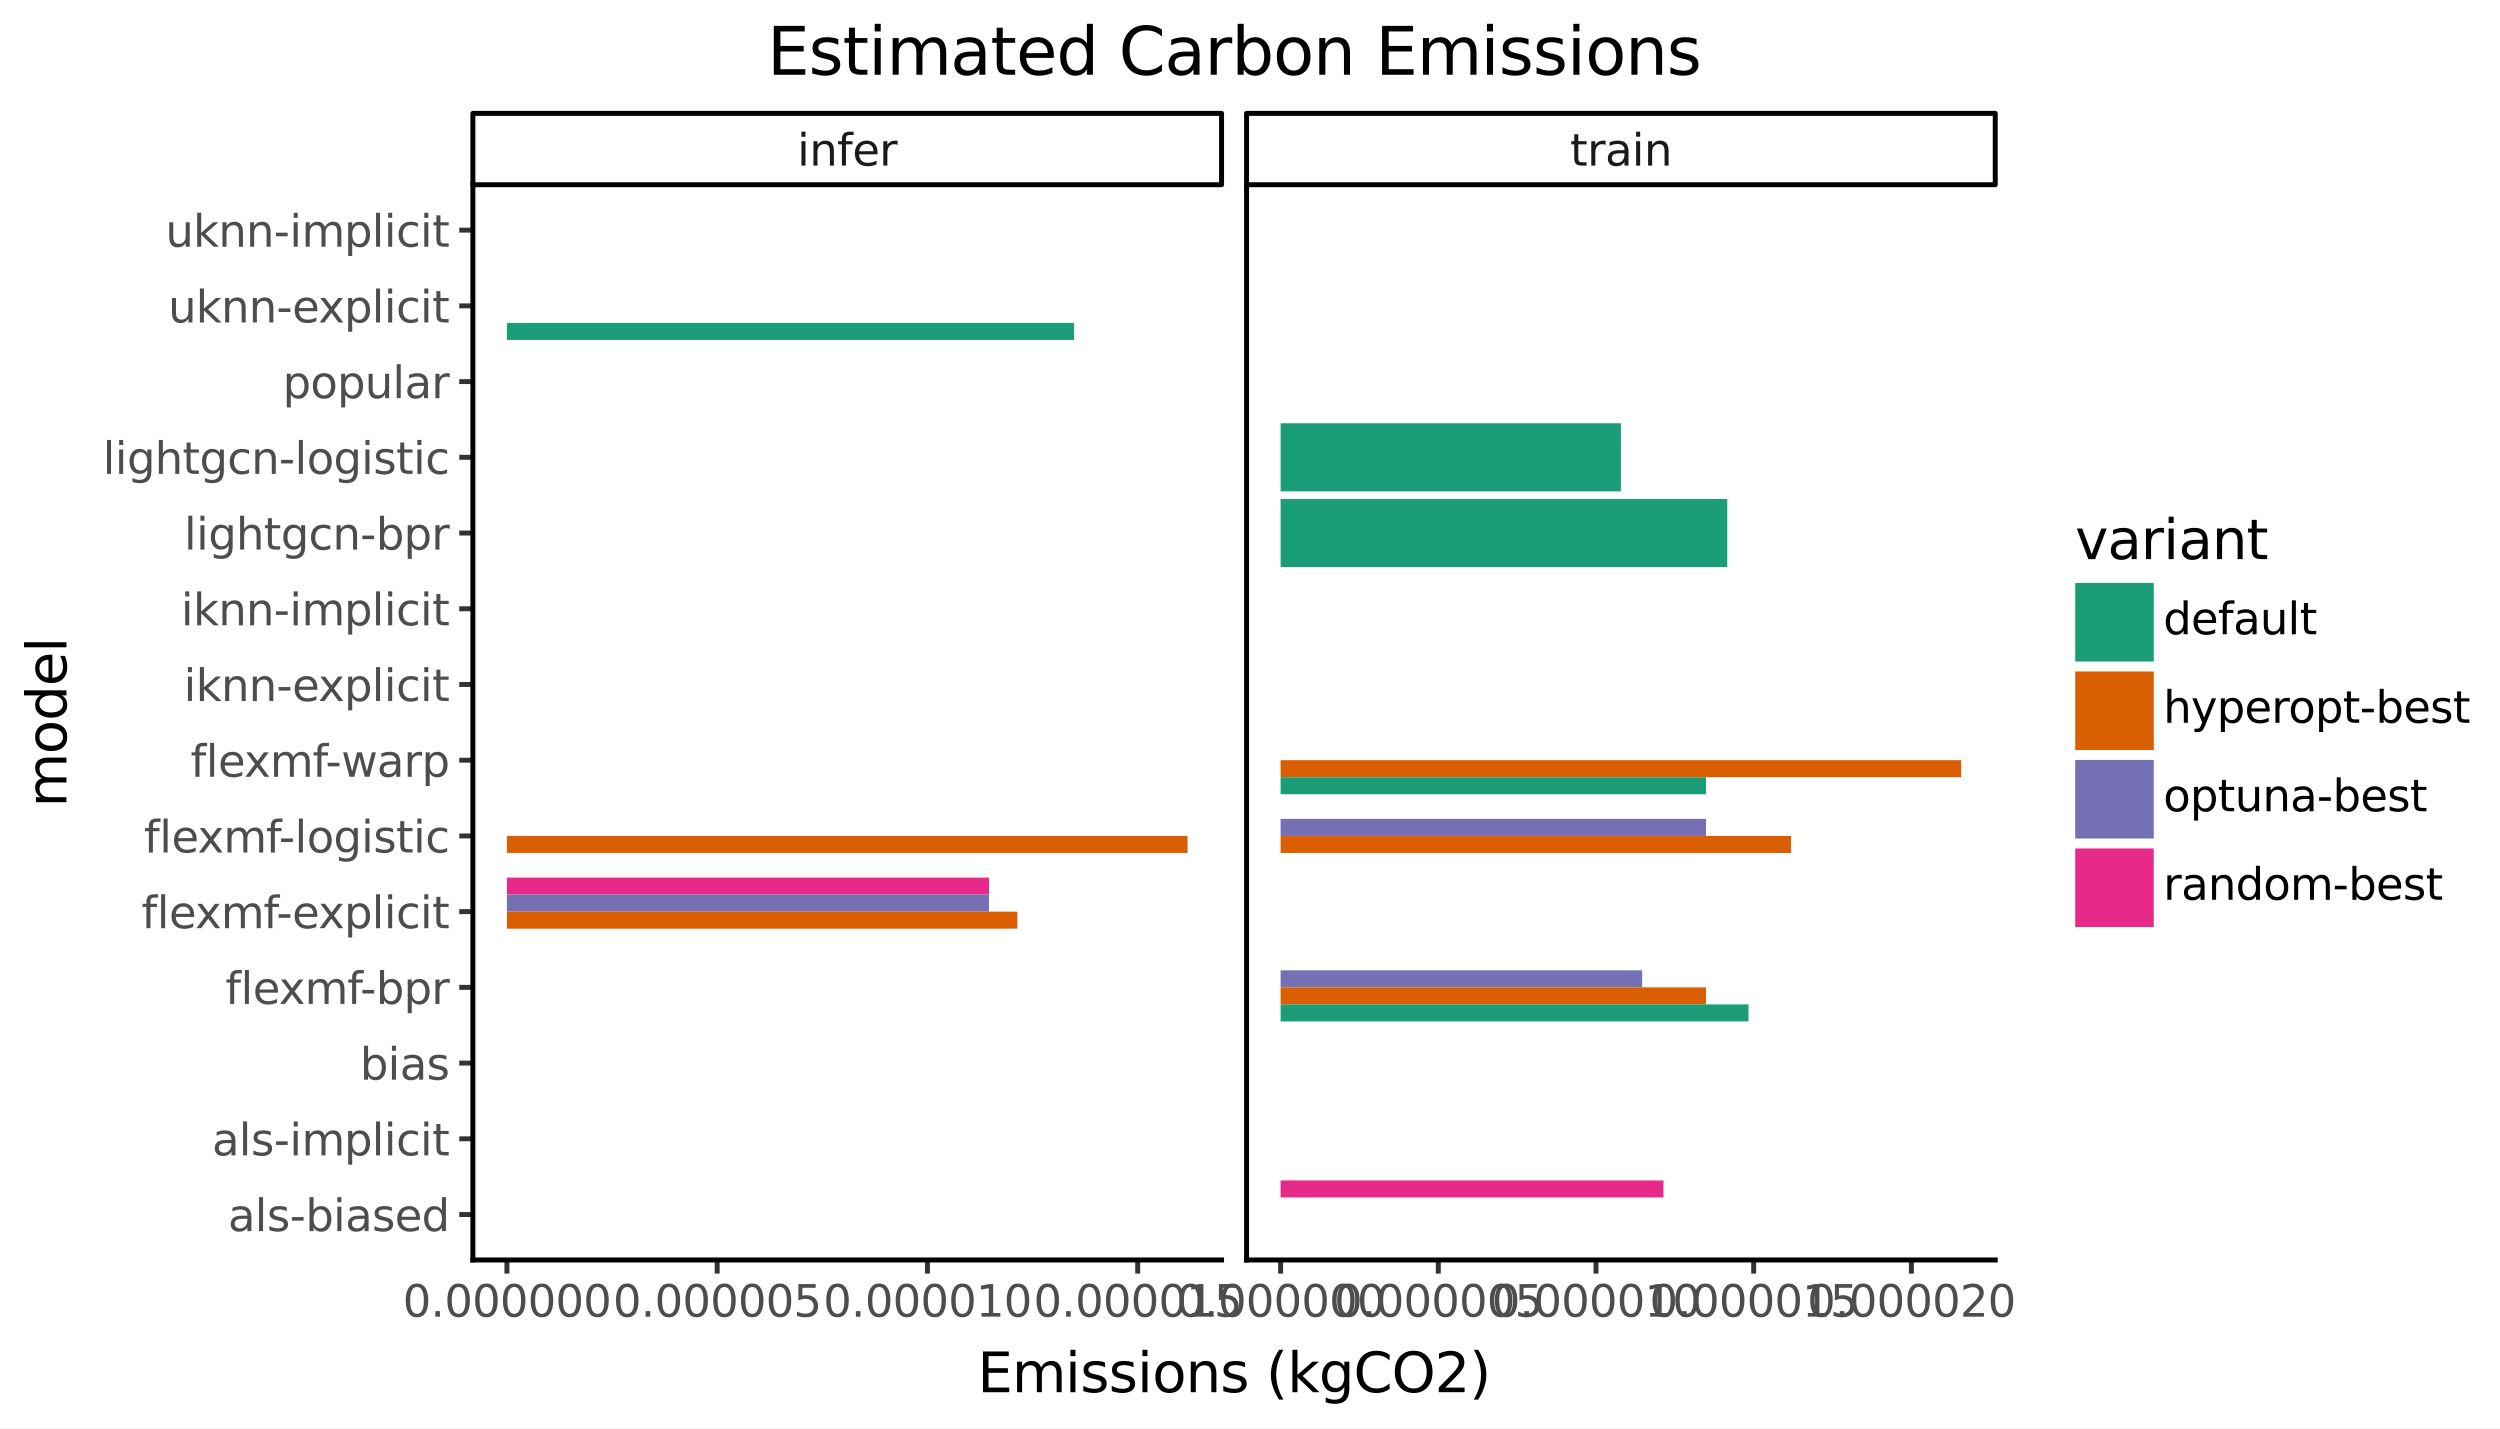 <svg xmlns:xlink="http://www.w3.org/1999/xlink" xmlns="http://www.w3.org/2000/svg" width="504pt" height="288pt" viewBox="0 0 504 288" version="1.1">
 <rect x="0" y="0" width="504" height="288" fill="#808080" stroke="none"/>
 <defs>
  <style type="text/css">*{stroke-linejoin: round; stroke-linecap: butt}</style>
 </defs>
 <g id="figure_1">
  <g id="patch_1">
   <path d="M 0 288  L 504 288  L 504 0  L 0 0  z " style="fill: #ffffff; stroke: #ffffff; stroke-linejoin: miter"/>
  </g>
  <g id="axes_1">
   <g id="patch_2">
    <path d="M 95.334 254.007  L 246.268 254.007  L 246.268 37.239  L 95.334 37.239  z " style="fill: #ffffff"/>
   </g>
   <g id="matplotlib.axis_1">
    <g id="xtick_1">
     <g id="line2d_1">
      <path d="M 102.195 254.007  " style="fill: none; stroke: #333333; stroke-width: 1.5; stroke-linecap: square"/>
      <defs>
       <path id="mfc43827799" d="M 0 0  L 0 2.75  " style="stroke: #333333"/>
      </defs>
      <g>
       <use xlink:href="#mfc43827799" x="102.195" y="254.007" style="fill: #333333; stroke: #333333"/>
      </g>
     </g>
     <g id="text_1">
      <!-- 0.000000 -->
      <g style="fill: #4d4d4d" transform="translate(81.2 265.444) scale(0.088 -0.088)">
       <defs>
        <path id="DejaVuSans-30" d="M 2034 4250  Q 1547 4250 1301 3770  Q 1056 3291 1056 2328  Q 1056 1369 1301 889  Q 1547 409 2034 409  Q 2525 409 2770 889  Q 3016 1369 3016 2328  Q 3016 3291 2770 3770  Q 2525 4250 2034 4250  z M 2034 4750  Q 2819 4750 3233 4129  Q 3647 3509 3647 2328  Q 3647 1150 3233 529  Q 2819 -91 2034 -91  Q 1250 -91 836 529  Q 422 1150 422 2328  Q 422 3509 836 4129  Q 1250 4750 2034 4750  z " transform="scale(0.016)"/>
        <path id="DejaVuSans-2e" d="M 684 794  L 1344 794  L 1344 0  L 684 0  L 684 794  z " transform="scale(0.016)"/>
       </defs>
       <use xlink:href="#DejaVuSans-30"/>
       <use xlink:href="#DejaVuSans-2e" transform="translate(63.623 0)"/>
       <use xlink:href="#DejaVuSans-30" transform="translate(95.41 0)"/>
       <use xlink:href="#DejaVuSans-30" transform="translate(159.033 0)"/>
       <use xlink:href="#DejaVuSans-30" transform="translate(222.656 0)"/>
       <use xlink:href="#DejaVuSans-30" transform="translate(286.279 0)"/>
       <use xlink:href="#DejaVuSans-30" transform="translate(349.902 0)"/>
       <use xlink:href="#DejaVuSans-30" transform="translate(413.525 0)"/>
      </g>
     </g>
    </g>
    <g id="xtick_2">
     <g id="line2d_2">
      <path d="M 144.583 254.007  " style="fill: none; stroke: #333333; stroke-width: 1.5; stroke-linecap: square"/>
      <g>
       <use xlink:href="#mfc43827799" x="144.583" y="254.007" style="fill: #333333; stroke: #333333"/>
      </g>
     </g>
     <g id="text_2">
      <!-- 0.000005 -->
      <g style="fill: #4d4d4d" transform="translate(123.589 265.444) scale(0.088 -0.088)">
       <defs>
        <path id="DejaVuSans-35" d="M 691 4666  L 3169 4666  L 3169 4134  L 1269 4134  L 1269 2991  Q 1406 3038 1543 3061  Q 1681 3084 1819 3084  Q 2600 3084 3056 2656  Q 3513 2228 3513 1497  Q 3513 744 3044 326  Q 2575 -91 1722 -91  Q 1428 -91 1123 -41  Q 819 9 494 109  L 494 744  Q 775 591 1075 516  Q 1375 441 1709 441  Q 2250 441 2565 725  Q 2881 1009 2881 1497  Q 2881 1984 2565 2268  Q 2250 2553 1709 2553  Q 1456 2553 1204 2497  Q 953 2441 691 2322  L 691 4666  z " transform="scale(0.016)"/>
       </defs>
       <use xlink:href="#DejaVuSans-30"/>
       <use xlink:href="#DejaVuSans-2e" transform="translate(63.623 0)"/>
       <use xlink:href="#DejaVuSans-30" transform="translate(95.41 0)"/>
       <use xlink:href="#DejaVuSans-30" transform="translate(159.033 0)"/>
       <use xlink:href="#DejaVuSans-30" transform="translate(222.656 0)"/>
       <use xlink:href="#DejaVuSans-30" transform="translate(286.279 0)"/>
       <use xlink:href="#DejaVuSans-30" transform="translate(349.902 0)"/>
       <use xlink:href="#DejaVuSans-35" transform="translate(413.525 0)"/>
      </g>
     </g>
    </g>
    <g id="xtick_3">
     <g id="line2d_3">
      <path d="M 186.972 254.007  " style="fill: none; stroke: #333333; stroke-width: 1.5; stroke-linecap: square"/>
      <g>
       <use xlink:href="#mfc43827799" x="186.972" y="254.007" style="fill: #333333; stroke: #333333"/>
      </g>
     </g>
     <g id="text_3">
      <!-- 0.000010 -->
      <g style="fill: #4d4d4d" transform="translate(165.977 265.444) scale(0.088 -0.088)">
       <defs>
        <path id="DejaVuSans-31" d="M 794 531  L 1825 531  L 1825 4091  L 703 3866  L 703 4441  L 1819 4666  L 2450 4666  L 2450 531  L 3481 531  L 3481 0  L 794 0  L 794 531  z " transform="scale(0.016)"/>
       </defs>
       <use xlink:href="#DejaVuSans-30"/>
       <use xlink:href="#DejaVuSans-2e" transform="translate(63.623 0)"/>
       <use xlink:href="#DejaVuSans-30" transform="translate(95.41 0)"/>
       <use xlink:href="#DejaVuSans-30" transform="translate(159.033 0)"/>
       <use xlink:href="#DejaVuSans-30" transform="translate(222.656 0)"/>
       <use xlink:href="#DejaVuSans-30" transform="translate(286.279 0)"/>
       <use xlink:href="#DejaVuSans-31" transform="translate(349.902 0)"/>
       <use xlink:href="#DejaVuSans-30" transform="translate(413.525 0)"/>
      </g>
     </g>
    </g>
    <g id="xtick_4">
     <g id="line2d_4">
      <path d="M 229.361 254.007  " style="fill: none; stroke: #333333; stroke-width: 1.5; stroke-linecap: square"/>
      <g>
       <use xlink:href="#mfc43827799" x="229.361" y="254.007" style="fill: #333333; stroke: #333333"/>
      </g>
     </g>
     <g id="text_4">
      <!-- 0.000015 -->
      <g style="fill: #4d4d4d" transform="translate(208.366 265.444) scale(0.088 -0.088)">
       <use xlink:href="#DejaVuSans-30"/>
       <use xlink:href="#DejaVuSans-2e" transform="translate(63.623 0)"/>
       <use xlink:href="#DejaVuSans-30" transform="translate(95.41 0)"/>
       <use xlink:href="#DejaVuSans-30" transform="translate(159.033 0)"/>
       <use xlink:href="#DejaVuSans-30" transform="translate(222.656 0)"/>
       <use xlink:href="#DejaVuSans-30" transform="translate(286.279 0)"/>
       <use xlink:href="#DejaVuSans-31" transform="translate(349.902 0)"/>
       <use xlink:href="#DejaVuSans-35" transform="translate(413.525 0)"/>
      </g>
     </g>
    </g>
    <g id="xtick_5"/>
    <g id="xtick_6"/>
    <g id="xtick_7"/>
   </g>
   <g id="matplotlib.axis_2">
    <g id="ytick_1">
     <g id="line2d_5">
      <path d="M 95.334 244.848  " style="fill: none; stroke: #333333; stroke-width: 1.5; stroke-linecap: square"/>
      <defs>
       <path id="m7777bc7111" d="M 0 0  L -2.75 0  " style="stroke: #333333"/>
      </defs>
      <g>
       <use xlink:href="#m7777bc7111" x="95.334" y="244.848" style="fill: #333333; stroke: #333333"/>
      </g>
     </g>
     <g id="text_5">
      <!-- als-biased -->
      <g style="fill: #4d4d4d" transform="translate(45.978 248.191) scale(0.088 -0.088)">
       <defs>
        <path id="DejaVuSans-61" d="M 2194 1759  Q 1497 1759 1228 1600  Q 959 1441 959 1056  Q 959 750 1161 570  Q 1363 391 1709 391  Q 2188 391 2477 730  Q 2766 1069 2766 1631  L 2766 1759  L 2194 1759  z M 3341 1997  L 3341 0  L 2766 0  L 2766 531  Q 2569 213 2275 61  Q 1981 -91 1556 -91  Q 1019 -91 701 211  Q 384 513 384 1019  Q 384 1609 779 1909  Q 1175 2209 1959 2209  L 2766 2209  L 2766 2266  Q 2766 2663 2505 2880  Q 2244 3097 1772 3097  Q 1472 3097 1187 3025  Q 903 2953 641 2809  L 641 3341  Q 956 3463 1253 3523  Q 1550 3584 1831 3584  Q 2591 3584 2966 3190  Q 3341 2797 3341 1997  z " transform="scale(0.016)"/>
        <path id="DejaVuSans-6c" d="M 603 4863  L 1178 4863  L 1178 0  L 603 0  L 603 4863  z " transform="scale(0.016)"/>
        <path id="DejaVuSans-73" d="M 2834 3397  L 2834 2853  Q 2591 2978 2328 3040  Q 2066 3103 1784 3103  Q 1356 3103 1142 2972  Q 928 2841 928 2578  Q 928 2378 1081 2264  Q 1234 2150 1697 2047  L 1894 2003  Q 2506 1872 2764 1633  Q 3022 1394 3022 966  Q 3022 478 2636 193  Q 2250 -91 1575 -91  Q 1294 -91 989 -36  Q 684 19 347 128  L 347 722  Q 666 556 975 473  Q 1284 391 1588 391  Q 1994 391 2212 530  Q 2431 669 2431 922  Q 2431 1156 2273 1281  Q 2116 1406 1581 1522  L 1381 1569  Q 847 1681 609 1914  Q 372 2147 372 2553  Q 372 3047 722 3315  Q 1072 3584 1716 3584  Q 2034 3584 2315 3537  Q 2597 3491 2834 3397  z " transform="scale(0.016)"/>
        <path id="DejaVuSans-2d" d="M 313 2009  L 1997 2009  L 1997 1497  L 313 1497  L 313 2009  z " transform="scale(0.016)"/>
        <path id="DejaVuSans-62" d="M 3116 1747  Q 3116 2381 2855 2742  Q 2594 3103 2138 3103  Q 1681 3103 1420 2742  Q 1159 2381 1159 1747  Q 1159 1113 1420 752  Q 1681 391 2138 391  Q 2594 391 2855 752  Q 3116 1113 3116 1747  z M 1159 2969  Q 1341 3281 1617 3432  Q 1894 3584 2278 3584  Q 2916 3584 3314 3078  Q 3713 2572 3713 1747  Q 3713 922 3314 415  Q 2916 -91 2278 -91  Q 1894 -91 1617 61  Q 1341 213 1159 525  L 1159 0  L 581 0  L 581 4863  L 1159 4863  L 1159 2969  z " transform="scale(0.016)"/>
        <path id="DejaVuSans-69" d="M 603 3500  L 1178 3500  L 1178 0  L 603 0  L 603 3500  z M 603 4863  L 1178 4863  L 1178 4134  L 603 4134  L 603 4863  z " transform="scale(0.016)"/>
        <path id="DejaVuSans-65" d="M 3597 1894  L 3597 1613  L 953 1613  Q 991 1019 1311 708  Q 1631 397 2203 397  Q 2534 397 2845 478  Q 3156 559 3463 722  L 3463 178  Q 3153 47 2828 -22  Q 2503 -91 2169 -91  Q 1331 -91 842 396  Q 353 884 353 1716  Q 353 2575 817 3079  Q 1281 3584 2069 3584  Q 2775 3584 3186 3129  Q 3597 2675 3597 1894  z M 3022 2063  Q 3016 2534 2758 2815  Q 2500 3097 2075 3097  Q 1594 3097 1305 2825  Q 1016 2553 972 2059  L 3022 2063  z " transform="scale(0.016)"/>
        <path id="DejaVuSans-64" d="M 2906 2969  L 2906 4863  L 3481 4863  L 3481 0  L 2906 0  L 2906 525  Q 2725 213 2448 61  Q 2172 -91 1784 -91  Q 1150 -91 751 415  Q 353 922 353 1747  Q 353 2572 751 3078  Q 1150 3584 1784 3584  Q 2172 3584 2448 3432  Q 2725 3281 2906 2969  z M 947 1747  Q 947 1113 1208 752  Q 1469 391 1925 391  Q 2381 391 2643 752  Q 2906 1113 2906 1747  Q 2906 2381 2643 2742  Q 2381 3103 1925 3103  Q 1469 3103 1208 2742  Q 947 2381 947 1747  z " transform="scale(0.016)"/>
       </defs>
       <use xlink:href="#DejaVuSans-61"/>
       <use xlink:href="#DejaVuSans-6c" transform="translate(61.279 0)"/>
       <use xlink:href="#DejaVuSans-73" transform="translate(89.062 0)"/>
       <use xlink:href="#DejaVuSans-2d" transform="translate(141.162 0)"/>
       <use xlink:href="#DejaVuSans-62" transform="translate(177.246 0)"/>
       <use xlink:href="#DejaVuSans-69" transform="translate(240.723 0)"/>
       <use xlink:href="#DejaVuSans-61" transform="translate(268.506 0)"/>
       <use xlink:href="#DejaVuSans-73" transform="translate(329.785 0)"/>
       <use xlink:href="#DejaVuSans-65" transform="translate(381.885 0)"/>
       <use xlink:href="#DejaVuSans-64" transform="translate(443.408 0)"/>
      </g>
     </g>
    </g>
    <g id="ytick_2">
     <g id="line2d_6">
      <path d="M 95.334 229.583  " style="fill: none; stroke: #333333; stroke-width: 1.5; stroke-linecap: square"/>
      <g>
       <use xlink:href="#m7777bc7111" x="95.334" y="229.583" style="fill: #333333; stroke: #333333"/>
      </g>
     </g>
     <g id="text_6">
      <!-- als-implicit -->
      <g style="fill: #4d4d4d" transform="translate(42.762 232.926) scale(0.088 -0.088)">
       <defs>
        <path id="DejaVuSans-6d" d="M 3328 2828  Q 3544 3216 3844 3400  Q 4144 3584 4550 3584  Q 5097 3584 5394 3201  Q 5691 2819 5691 2113  L 5691 0  L 5113 0  L 5113 2094  Q 5113 2597 4934 2840  Q 4756 3084 4391 3084  Q 3944 3084 3684 2787  Q 3425 2491 3425 1978  L 3425 0  L 2847 0  L 2847 2094  Q 2847 2600 2669 2842  Q 2491 3084 2119 3084  Q 1678 3084 1418 2786  Q 1159 2488 1159 1978  L 1159 0  L 581 0  L 581 3500  L 1159 3500  L 1159 2956  Q 1356 3278 1631 3431  Q 1906 3584 2284 3584  Q 2666 3584 2933 3390  Q 3200 3197 3328 2828  z " transform="scale(0.016)"/>
        <path id="DejaVuSans-70" d="M 1159 525  L 1159 -1331  L 581 -1331  L 581 3500  L 1159 3500  L 1159 2969  Q 1341 3281 1617 3432  Q 1894 3584 2278 3584  Q 2916 3584 3314 3078  Q 3713 2572 3713 1747  Q 3713 922 3314 415  Q 2916 -91 2278 -91  Q 1894 -91 1617 61  Q 1341 213 1159 525  z M 3116 1747  Q 3116 2381 2855 2742  Q 2594 3103 2138 3103  Q 1681 3103 1420 2742  Q 1159 2381 1159 1747  Q 1159 1113 1420 752  Q 1681 391 2138 391  Q 2594 391 2855 752  Q 3116 1113 3116 1747  z " transform="scale(0.016)"/>
        <path id="DejaVuSans-63" d="M 3122 3366  L 3122 2828  Q 2878 2963 2633 3030  Q 2388 3097 2138 3097  Q 1578 3097 1268 2742  Q 959 2388 959 1747  Q 959 1106 1268 751  Q 1578 397 2138 397  Q 2388 397 2633 464  Q 2878 531 3122 666  L 3122 134  Q 2881 22 2623 -34  Q 2366 -91 2075 -91  Q 1284 -91 818 406  Q 353 903 353 1747  Q 353 2603 823 3093  Q 1294 3584 2113 3584  Q 2378 3584 2631 3529  Q 2884 3475 3122 3366  z " transform="scale(0.016)"/>
        <path id="DejaVuSans-74" d="M 1172 4494  L 1172 3500  L 2356 3500  L 2356 3053  L 1172 3053  L 1172 1153  Q 1172 725 1289 603  Q 1406 481 1766 481  L 2356 481  L 2356 0  L 1766 0  Q 1100 0 847 248  Q 594 497 594 1153  L 594 3053  L 172 3053  L 172 3500  L 594 3500  L 594 4494  L 1172 4494  z " transform="scale(0.016)"/>
       </defs>
       <use xlink:href="#DejaVuSans-61"/>
       <use xlink:href="#DejaVuSans-6c" transform="translate(61.279 0)"/>
       <use xlink:href="#DejaVuSans-73" transform="translate(89.062 0)"/>
       <use xlink:href="#DejaVuSans-2d" transform="translate(141.162 0)"/>
       <use xlink:href="#DejaVuSans-69" transform="translate(177.246 0)"/>
       <use xlink:href="#DejaVuSans-6d" transform="translate(205.029 0)"/>
       <use xlink:href="#DejaVuSans-70" transform="translate(302.441 0)"/>
       <use xlink:href="#DejaVuSans-6c" transform="translate(365.918 0)"/>
       <use xlink:href="#DejaVuSans-69" transform="translate(393.701 0)"/>
       <use xlink:href="#DejaVuSans-63" transform="translate(421.484 0)"/>
       <use xlink:href="#DejaVuSans-69" transform="translate(476.465 0)"/>
       <use xlink:href="#DejaVuSans-74" transform="translate(504.248 0)"/>
      </g>
     </g>
    </g>
    <g id="ytick_3">
     <g id="line2d_7">
      <path d="M 95.334 214.317  " style="fill: none; stroke: #333333; stroke-width: 1.5; stroke-linecap: square"/>
      <g>
       <use xlink:href="#m7777bc7111" x="95.334" y="214.317" style="fill: #333333; stroke: #333333"/>
      </g>
     </g>
     <g id="text_7">
      <!-- bias -->
      <g style="fill: #4d4d4d" transform="translate(72.576 217.661) scale(0.088 -0.088)">
       <use xlink:href="#DejaVuSans-62"/>
       <use xlink:href="#DejaVuSans-69" transform="translate(63.477 0)"/>
       <use xlink:href="#DejaVuSans-61" transform="translate(91.26 0)"/>
       <use xlink:href="#DejaVuSans-73" transform="translate(152.539 0)"/>
      </g>
     </g>
    </g>
    <g id="ytick_4">
     <g id="line2d_8">
      <path d="M 95.334 199.052  " style="fill: none; stroke: #333333; stroke-width: 1.5; stroke-linecap: square"/>
      <g>
       <use xlink:href="#m7777bc7111" x="95.334" y="199.052" style="fill: #333333; stroke: #333333"/>
      </g>
     </g>
     <g id="text_8">
      <!-- flexmf-bpr -->
      <g style="fill: #4d4d4d" transform="translate(45.421 202.395) scale(0.088 -0.088)">
       <defs>
        <path id="DejaVuSans-66" d="M 2375 4863  L 2375 4384  L 1825 4384  Q 1516 4384 1395 4259  Q 1275 4134 1275 3809  L 1275 3500  L 2222 3500  L 2222 3053  L 1275 3053  L 1275 0  L 697 0  L 697 3053  L 147 3053  L 147 3500  L 697 3500  L 697 3744  Q 697 4328 969 4595  Q 1241 4863 1831 4863  L 2375 4863  z " transform="scale(0.016)"/>
        <path id="DejaVuSans-78" d="M 3513 3500  L 2247 1797  L 3578 0  L 2900 0  L 1881 1375  L 863 0  L 184 0  L 1544 1831  L 300 3500  L 978 3500  L 1906 2253  L 2834 3500  L 3513 3500  z " transform="scale(0.016)"/>
        <path id="DejaVuSans-72" d="M 2631 2963  Q 2534 3019 2420 3045  Q 2306 3072 2169 3072  Q 1681 3072 1420 2755  Q 1159 2438 1159 1844  L 1159 0  L 581 0  L 581 3500  L 1159 3500  L 1159 2956  Q 1341 3275 1631 3429  Q 1922 3584 2338 3584  Q 2397 3584 2469 3576  Q 2541 3569 2628 3553  L 2631 2963  z " transform="scale(0.016)"/>
       </defs>
       <use xlink:href="#DejaVuSans-66"/>
       <use xlink:href="#DejaVuSans-6c" transform="translate(35.205 0)"/>
       <use xlink:href="#DejaVuSans-65" transform="translate(62.988 0)"/>
       <use xlink:href="#DejaVuSans-78" transform="translate(122.762 0)"/>
       <use xlink:href="#DejaVuSans-6d" transform="translate(181.941 0)"/>
       <use xlink:href="#DejaVuSans-66" transform="translate(279.354 0)"/>
       <use xlink:href="#DejaVuSans-2d" transform="translate(309.059 0)"/>
       <use xlink:href="#DejaVuSans-62" transform="translate(345.143 0)"/>
       <use xlink:href="#DejaVuSans-70" transform="translate(408.619 0)"/>
       <use xlink:href="#DejaVuSans-72" transform="translate(472.096 0)"/>
      </g>
     </g>
    </g>
    <g id="ytick_5">
     <g id="line2d_9">
      <path d="M 95.334 183.786  " style="fill: none; stroke: #333333; stroke-width: 1.5; stroke-linecap: square"/>
      <g>
       <use xlink:href="#m7777bc7111" x="95.334" y="183.786" style="fill: #333333; stroke: #333333"/>
      </g>
     </g>
     <g id="text_9">
      <!-- flexmf-explicit -->
      <g style="fill: #4d4d4d" transform="translate(28.533 187.13) scale(0.088 -0.088)">
       <use xlink:href="#DejaVuSans-66"/>
       <use xlink:href="#DejaVuSans-6c" transform="translate(35.205 0)"/>
       <use xlink:href="#DejaVuSans-65" transform="translate(62.988 0)"/>
       <use xlink:href="#DejaVuSans-78" transform="translate(122.762 0)"/>
       <use xlink:href="#DejaVuSans-6d" transform="translate(181.941 0)"/>
       <use xlink:href="#DejaVuSans-66" transform="translate(279.354 0)"/>
       <use xlink:href="#DejaVuSans-2d" transform="translate(309.059 0)"/>
       <use xlink:href="#DejaVuSans-65" transform="translate(345.143 0)"/>
       <use xlink:href="#DejaVuSans-78" transform="translate(404.916 0)"/>
       <use xlink:href="#DejaVuSans-70" transform="translate(464.096 0)"/>
       <use xlink:href="#DejaVuSans-6c" transform="translate(527.572 0)"/>
       <use xlink:href="#DejaVuSans-69" transform="translate(555.355 0)"/>
       <use xlink:href="#DejaVuSans-63" transform="translate(583.139 0)"/>
       <use xlink:href="#DejaVuSans-69" transform="translate(638.119 0)"/>
       <use xlink:href="#DejaVuSans-74" transform="translate(665.902 0)"/>
      </g>
     </g>
    </g>
    <g id="ytick_6">
     <g id="line2d_10">
      <path d="M 95.334 168.521  " style="fill: none; stroke: #333333; stroke-width: 1.5; stroke-linecap: square"/>
      <g>
       <use xlink:href="#m7777bc7111" x="95.334" y="168.521" style="fill: #333333; stroke: #333333"/>
      </g>
     </g>
     <g id="text_10">
      <!-- flexmf-logistic -->
      <g style="fill: #4d4d4d" transform="translate(29.034 171.864) scale(0.088 -0.088)">
       <defs>
        <path id="DejaVuSans-6f" d="M 1959 3097  Q 1497 3097 1228 2736  Q 959 2375 959 1747  Q 959 1119 1226 758  Q 1494 397 1959 397  Q 2419 397 2687 759  Q 2956 1122 2956 1747  Q 2956 2369 2687 2733  Q 2419 3097 1959 3097  z M 1959 3584  Q 2709 3584 3137 3096  Q 3566 2609 3566 1747  Q 3566 888 3137 398  Q 2709 -91 1959 -91  Q 1206 -91 779 398  Q 353 888 353 1747  Q 353 2609 779 3096  Q 1206 3584 1959 3584  z " transform="scale(0.016)"/>
        <path id="DejaVuSans-67" d="M 2906 1791  Q 2906 2416 2648 2759  Q 2391 3103 1925 3103  Q 1463 3103 1205 2759  Q 947 2416 947 1791  Q 947 1169 1205 825  Q 1463 481 1925 481  Q 2391 481 2648 825  Q 2906 1169 2906 1791  z M 3481 434  Q 3481 -459 3084 -895  Q 2688 -1331 1869 -1331  Q 1566 -1331 1297 -1286  Q 1028 -1241 775 -1147  L 775 -588  Q 1028 -725 1275 -790  Q 1522 -856 1778 -856  Q 2344 -856 2625 -561  Q 2906 -266 2906 331  L 2906 616  Q 2728 306 2450 153  Q 2172 0 1784 0  Q 1141 0 747 490  Q 353 981 353 1791  Q 353 2603 747 3093  Q 1141 3584 1784 3584  Q 2172 3584 2450 3431  Q 2728 3278 2906 2969  L 2906 3500  L 3481 3500  L 3481 434  z " transform="scale(0.016)"/>
       </defs>
       <use xlink:href="#DejaVuSans-66"/>
       <use xlink:href="#DejaVuSans-6c" transform="translate(35.205 0)"/>
       <use xlink:href="#DejaVuSans-65" transform="translate(62.988 0)"/>
       <use xlink:href="#DejaVuSans-78" transform="translate(122.762 0)"/>
       <use xlink:href="#DejaVuSans-6d" transform="translate(181.941 0)"/>
       <use xlink:href="#DejaVuSans-66" transform="translate(279.354 0)"/>
       <use xlink:href="#DejaVuSans-2d" transform="translate(309.059 0)"/>
       <use xlink:href="#DejaVuSans-6c" transform="translate(345.143 0)"/>
       <use xlink:href="#DejaVuSans-6f" transform="translate(372.926 0)"/>
       <use xlink:href="#DejaVuSans-67" transform="translate(434.107 0)"/>
       <use xlink:href="#DejaVuSans-69" transform="translate(497.584 0)"/>
       <use xlink:href="#DejaVuSans-73" transform="translate(525.367 0)"/>
       <use xlink:href="#DejaVuSans-74" transform="translate(577.467 0)"/>
       <use xlink:href="#DejaVuSans-69" transform="translate(616.676 0)"/>
       <use xlink:href="#DejaVuSans-63" transform="translate(644.459 0)"/>
      </g>
     </g>
    </g>
    <g id="ytick_7">
     <g id="line2d_11">
      <path d="M 95.334 153.256  " style="fill: none; stroke: #333333; stroke-width: 1.5; stroke-linecap: square"/>
      <g>
       <use xlink:href="#m7777bc7111" x="95.334" y="153.256" style="fill: #333333; stroke: #333333"/>
      </g>
     </g>
     <g id="text_11">
      <!-- flexmf-warp -->
      <g style="fill: #4d4d4d" transform="translate(38.418 156.599) scale(0.088 -0.088)">
       <defs>
        <path id="DejaVuSans-77" d="M 269 3500  L 844 3500  L 1563 769  L 2278 3500  L 2956 3500  L 3675 769  L 4391 3500  L 4966 3500  L 4050 0  L 3372 0  L 2619 2869  L 1863 0  L 1184 0  L 269 3500  z " transform="scale(0.016)"/>
       </defs>
       <use xlink:href="#DejaVuSans-66"/>
       <use xlink:href="#DejaVuSans-6c" transform="translate(35.205 0)"/>
       <use xlink:href="#DejaVuSans-65" transform="translate(62.988 0)"/>
       <use xlink:href="#DejaVuSans-78" transform="translate(122.762 0)"/>
       <use xlink:href="#DejaVuSans-6d" transform="translate(181.941 0)"/>
       <use xlink:href="#DejaVuSans-66" transform="translate(279.354 0)"/>
       <use xlink:href="#DejaVuSans-2d" transform="translate(309.059 0)"/>
       <use xlink:href="#DejaVuSans-77" transform="translate(345.143 0)"/>
       <use xlink:href="#DejaVuSans-61" transform="translate(426.93 0)"/>
       <use xlink:href="#DejaVuSans-72" transform="translate(488.209 0)"/>
       <use xlink:href="#DejaVuSans-70" transform="translate(529.322 0)"/>
      </g>
     </g>
    </g>
    <g id="ytick_8">
     <g id="line2d_12">
      <path d="M 95.334 137.99  " style="fill: none; stroke: #333333; stroke-width: 1.5; stroke-linecap: square"/>
      <g>
       <use xlink:href="#m7777bc7111" x="95.334" y="137.99" style="fill: #333333; stroke: #333333"/>
      </g>
     </g>
     <g id="text_12">
      <!-- iknn-explicit -->
      <g style="fill: #4d4d4d" transform="translate(37.036 141.334) scale(0.088 -0.088)">
       <defs>
        <path id="DejaVuSans-6b" d="M 581 4863  L 1159 4863  L 1159 1991  L 2875 3500  L 3609 3500  L 1753 1863  L 3688 0  L 2938 0  L 1159 1709  L 1159 0  L 581 0  L 581 4863  z " transform="scale(0.016)"/>
        <path id="DejaVuSans-6e" d="M 3513 2113  L 3513 0  L 2938 0  L 2938 2094  Q 2938 2591 2744 2837  Q 2550 3084 2163 3084  Q 1697 3084 1428 2787  Q 1159 2491 1159 1978  L 1159 0  L 581 0  L 581 3500  L 1159 3500  L 1159 2956  Q 1366 3272 1645 3428  Q 1925 3584 2291 3584  Q 2894 3584 3203 3211  Q 3513 2838 3513 2113  z " transform="scale(0.016)"/>
       </defs>
       <use xlink:href="#DejaVuSans-69"/>
       <use xlink:href="#DejaVuSans-6b" transform="translate(27.783 0)"/>
       <use xlink:href="#DejaVuSans-6e" transform="translate(85.693 0)"/>
       <use xlink:href="#DejaVuSans-6e" transform="translate(149.072 0)"/>
       <use xlink:href="#DejaVuSans-2d" transform="translate(212.451 0)"/>
       <use xlink:href="#DejaVuSans-65" transform="translate(248.535 0)"/>
       <use xlink:href="#DejaVuSans-78" transform="translate(308.309 0)"/>
       <use xlink:href="#DejaVuSans-70" transform="translate(367.488 0)"/>
       <use xlink:href="#DejaVuSans-6c" transform="translate(430.965 0)"/>
       <use xlink:href="#DejaVuSans-69" transform="translate(458.748 0)"/>
       <use xlink:href="#DejaVuSans-63" transform="translate(486.531 0)"/>
       <use xlink:href="#DejaVuSans-69" transform="translate(541.512 0)"/>
       <use xlink:href="#DejaVuSans-74" transform="translate(569.295 0)"/>
      </g>
     </g>
    </g>
    <g id="ytick_9">
     <g id="line2d_13">
      <path d="M 95.334 122.725  " style="fill: none; stroke: #333333; stroke-width: 1.5; stroke-linecap: square"/>
      <g>
       <use xlink:href="#m7777bc7111" x="95.334" y="122.725" style="fill: #333333; stroke: #333333"/>
      </g>
     </g>
     <g id="text_13">
      <!-- iknn-implicit -->
      <g style="fill: #4d4d4d" transform="translate(36.489 126.068) scale(0.088 -0.088)">
       <use xlink:href="#DejaVuSans-69"/>
       <use xlink:href="#DejaVuSans-6b" transform="translate(27.783 0)"/>
       <use xlink:href="#DejaVuSans-6e" transform="translate(85.693 0)"/>
       <use xlink:href="#DejaVuSans-6e" transform="translate(149.072 0)"/>
       <use xlink:href="#DejaVuSans-2d" transform="translate(212.451 0)"/>
       <use xlink:href="#DejaVuSans-69" transform="translate(248.535 0)"/>
       <use xlink:href="#DejaVuSans-6d" transform="translate(276.318 0)"/>
       <use xlink:href="#DejaVuSans-70" transform="translate(373.73 0)"/>
       <use xlink:href="#DejaVuSans-6c" transform="translate(437.207 0)"/>
       <use xlink:href="#DejaVuSans-69" transform="translate(464.99 0)"/>
       <use xlink:href="#DejaVuSans-63" transform="translate(492.773 0)"/>
       <use xlink:href="#DejaVuSans-69" transform="translate(547.754 0)"/>
       <use xlink:href="#DejaVuSans-74" transform="translate(575.537 0)"/>
      </g>
     </g>
    </g>
    <g id="ytick_10">
     <g id="line2d_14">
      <path d="M 95.334 107.459  " style="fill: none; stroke: #333333; stroke-width: 1.5; stroke-linecap: square"/>
      <g>
       <use xlink:href="#m7777bc7111" x="95.334" y="107.459" style="fill: #333333; stroke: #333333"/>
      </g>
     </g>
     <g id="text_14">
      <!-- lightgcn-bpr -->
      <g style="fill: #4d4d4d" transform="translate(37.113 110.803) scale(0.088 -0.088)">
       <defs>
        <path id="DejaVuSans-68" d="M 3513 2113  L 3513 0  L 2938 0  L 2938 2094  Q 2938 2591 2744 2837  Q 2550 3084 2163 3084  Q 1697 3084 1428 2787  Q 1159 2491 1159 1978  L 1159 0  L 581 0  L 581 4863  L 1159 4863  L 1159 2956  Q 1366 3272 1645 3428  Q 1925 3584 2291 3584  Q 2894 3584 3203 3211  Q 3513 2838 3513 2113  z " transform="scale(0.016)"/>
       </defs>
       <use xlink:href="#DejaVuSans-6c"/>
       <use xlink:href="#DejaVuSans-69" transform="translate(27.783 0)"/>
       <use xlink:href="#DejaVuSans-67" transform="translate(55.566 0)"/>
       <use xlink:href="#DejaVuSans-68" transform="translate(119.043 0)"/>
       <use xlink:href="#DejaVuSans-74" transform="translate(182.422 0)"/>
       <use xlink:href="#DejaVuSans-67" transform="translate(221.631 0)"/>
       <use xlink:href="#DejaVuSans-63" transform="translate(285.107 0)"/>
       <use xlink:href="#DejaVuSans-6e" transform="translate(340.088 0)"/>
       <use xlink:href="#DejaVuSans-2d" transform="translate(403.467 0)"/>
       <use xlink:href="#DejaVuSans-62" transform="translate(439.551 0)"/>
       <use xlink:href="#DejaVuSans-70" transform="translate(503.027 0)"/>
       <use xlink:href="#DejaVuSans-72" transform="translate(566.504 0)"/>
      </g>
     </g>
    </g>
    <g id="ytick_11">
     <g id="line2d_15">
      <path d="M 95.334 92.194  " style="fill: none; stroke: #333333; stroke-width: 1.5; stroke-linecap: square"/>
      <g>
       <use xlink:href="#m7777bc7111" x="95.334" y="92.194" style="fill: #333333; stroke: #333333"/>
      </g>
     </g>
     <g id="text_15">
      <!-- lightgcn-logistic -->
      <g style="fill: #4d4d4d" transform="translate(20.726 95.537) scale(0.088 -0.088)">
       <use xlink:href="#DejaVuSans-6c"/>
       <use xlink:href="#DejaVuSans-69" transform="translate(27.783 0)"/>
       <use xlink:href="#DejaVuSans-67" transform="translate(55.566 0)"/>
       <use xlink:href="#DejaVuSans-68" transform="translate(119.043 0)"/>
       <use xlink:href="#DejaVuSans-74" transform="translate(182.422 0)"/>
       <use xlink:href="#DejaVuSans-67" transform="translate(221.631 0)"/>
       <use xlink:href="#DejaVuSans-63" transform="translate(285.107 0)"/>
       <use xlink:href="#DejaVuSans-6e" transform="translate(340.088 0)"/>
       <use xlink:href="#DejaVuSans-2d" transform="translate(403.467 0)"/>
       <use xlink:href="#DejaVuSans-6c" transform="translate(439.551 0)"/>
       <use xlink:href="#DejaVuSans-6f" transform="translate(467.334 0)"/>
       <use xlink:href="#DejaVuSans-67" transform="translate(528.516 0)"/>
       <use xlink:href="#DejaVuSans-69" transform="translate(591.992 0)"/>
       <use xlink:href="#DejaVuSans-73" transform="translate(619.775 0)"/>
       <use xlink:href="#DejaVuSans-74" transform="translate(671.875 0)"/>
       <use xlink:href="#DejaVuSans-69" transform="translate(711.084 0)"/>
       <use xlink:href="#DejaVuSans-63" transform="translate(738.867 0)"/>
      </g>
     </g>
    </g>
    <g id="ytick_12">
     <g id="line2d_16">
      <path d="M 95.334 76.929  " style="fill: none; stroke: #333333; stroke-width: 1.5; stroke-linecap: square"/>
      <g>
       <use xlink:href="#m7777bc7111" x="95.334" y="76.929" style="fill: #333333; stroke: #333333"/>
      </g>
     </g>
     <g id="text_16">
      <!-- popular -->
      <g style="fill: #4d4d4d" transform="translate(56.994 80.272) scale(0.088 -0.088)">
       <defs>
        <path id="DejaVuSans-75" d="M 544 1381  L 544 3500  L 1119 3500  L 1119 1403  Q 1119 906 1312 657  Q 1506 409 1894 409  Q 2359 409 2629 706  Q 2900 1003 2900 1516  L 2900 3500  L 3475 3500  L 3475 0  L 2900 0  L 2900 538  Q 2691 219 2414 64  Q 2138 -91 1772 -91  Q 1169 -91 856 284  Q 544 659 544 1381  z M 1991 3584  L 1991 3584  z " transform="scale(0.016)"/>
       </defs>
       <use xlink:href="#DejaVuSans-70"/>
       <use xlink:href="#DejaVuSans-6f" transform="translate(63.477 0)"/>
       <use xlink:href="#DejaVuSans-70" transform="translate(124.658 0)"/>
       <use xlink:href="#DejaVuSans-75" transform="translate(188.135 0)"/>
       <use xlink:href="#DejaVuSans-6c" transform="translate(251.514 0)"/>
       <use xlink:href="#DejaVuSans-61" transform="translate(279.297 0)"/>
       <use xlink:href="#DejaVuSans-72" transform="translate(340.576 0)"/>
      </g>
     </g>
    </g>
    <g id="ytick_13">
     <g id="line2d_17">
      <path d="M 95.334 61.663  " style="fill: none; stroke: #333333; stroke-width: 1.5; stroke-linecap: square"/>
      <g>
       <use xlink:href="#m7777bc7111" x="95.334" y="61.663" style="fill: #333333; stroke: #333333"/>
      </g>
     </g>
     <g id="text_17">
      <!-- uknn-explicit -->
      <g style="fill: #4d4d4d" transform="translate(33.904 65.007) scale(0.088 -0.088)">
       <use xlink:href="#DejaVuSans-75"/>
       <use xlink:href="#DejaVuSans-6b" transform="translate(63.379 0)"/>
       <use xlink:href="#DejaVuSans-6e" transform="translate(121.289 0)"/>
       <use xlink:href="#DejaVuSans-6e" transform="translate(184.668 0)"/>
       <use xlink:href="#DejaVuSans-2d" transform="translate(248.047 0)"/>
       <use xlink:href="#DejaVuSans-65" transform="translate(284.131 0)"/>
       <use xlink:href="#DejaVuSans-78" transform="translate(343.904 0)"/>
       <use xlink:href="#DejaVuSans-70" transform="translate(403.084 0)"/>
       <use xlink:href="#DejaVuSans-6c" transform="translate(466.561 0)"/>
       <use xlink:href="#DejaVuSans-69" transform="translate(494.344 0)"/>
       <use xlink:href="#DejaVuSans-63" transform="translate(522.127 0)"/>
       <use xlink:href="#DejaVuSans-69" transform="translate(577.107 0)"/>
       <use xlink:href="#DejaVuSans-74" transform="translate(604.891 0)"/>
      </g>
     </g>
    </g>
    <g id="ytick_14">
     <g id="line2d_18">
      <path d="M 95.334 46.398  " style="fill: none; stroke: #333333; stroke-width: 1.5; stroke-linecap: square"/>
      <g>
       <use xlink:href="#m7777bc7111" x="95.334" y="46.398" style="fill: #333333; stroke: #333333"/>
      </g>
     </g>
     <g id="text_18">
      <!-- uknn-implicit -->
      <g style="fill: #4d4d4d" transform="translate(33.357 49.741) scale(0.088 -0.088)">
       <use xlink:href="#DejaVuSans-75"/>
       <use xlink:href="#DejaVuSans-6b" transform="translate(63.379 0)"/>
       <use xlink:href="#DejaVuSans-6e" transform="translate(121.289 0)"/>
       <use xlink:href="#DejaVuSans-6e" transform="translate(184.668 0)"/>
       <use xlink:href="#DejaVuSans-2d" transform="translate(248.047 0)"/>
       <use xlink:href="#DejaVuSans-69" transform="translate(284.131 0)"/>
       <use xlink:href="#DejaVuSans-6d" transform="translate(311.914 0)"/>
       <use xlink:href="#DejaVuSans-70" transform="translate(409.326 0)"/>
       <use xlink:href="#DejaVuSans-6c" transform="translate(472.803 0)"/>
       <use xlink:href="#DejaVuSans-69" transform="translate(500.586 0)"/>
       <use xlink:href="#DejaVuSans-63" transform="translate(528.369 0)"/>
       <use xlink:href="#DejaVuSans-69" transform="translate(583.35 0)"/>
       <use xlink:href="#DejaVuSans-74" transform="translate(611.133 0)"/>
      </g>
     </g>
    </g>
   </g>
   <g id="PolyCollection_1">
    <path d="M 102.195 241.413  L 102.195 237.979  L 102.195 237.979  L 102.195 241.413  z " clip-path="url(#p0779ec7ce6)" style="fill: #e7298a"/>
    <path d="M 102.195 244.848  L 102.195 241.413  L 102.195 241.413  L 102.195 244.848  z " clip-path="url(#p0779ec7ce6)" style="fill: #7570b3"/>
    <path d="M 102.195 248.283  L 102.195 244.848  L 102.195 244.848  L 102.195 248.283  z " clip-path="url(#p0779ec7ce6)" style="fill: #d95f02"/>
    <path d="M 102.195 251.718  L 102.195 248.283  L 102.195 248.283  L 102.195 251.718  z " clip-path="url(#p0779ec7ce6)" style="fill: #1b9e77"/>
    <path d="M 102.195 226.148  L 102.195 222.713  L 102.195 222.713  L 102.195 226.148  z " clip-path="url(#p0779ec7ce6)" style="fill: #e7298a"/>
    <path d="M 102.195 229.583  L 102.195 226.148  L 102.195 226.148  L 102.195 229.583  z " clip-path="url(#p0779ec7ce6)" style="fill: #7570b3"/>
    <path d="M 102.195 233.017  L 102.195 229.583  L 102.195 229.583  L 102.195 233.017  z " clip-path="url(#p0779ec7ce6)" style="fill: #d95f02"/>
    <path d="M 102.195 236.452  L 102.195 233.017  L 102.195 233.017  L 102.195 236.452  z " clip-path="url(#p0779ec7ce6)" style="fill: #1b9e77"/>
    <path d="M 102.195 210.883  L 102.195 207.448  L 102.195 207.448  L 102.195 210.883  z " clip-path="url(#p0779ec7ce6)" style="fill: #e7298a"/>
    <path d="M 102.195 214.317  L 102.195 210.883  L 102.195 210.883  L 102.195 214.317  z " clip-path="url(#p0779ec7ce6)" style="fill: #7570b3"/>
    <path d="M 102.195 217.752  L 102.195 214.317  L 102.195 214.317  L 102.195 217.752  z " clip-path="url(#p0779ec7ce6)" style="fill: #d95f02"/>
    <path d="M 102.195 221.187  L 102.195 217.752  L 102.195 217.752  L 102.195 221.187  z " clip-path="url(#p0779ec7ce6)" style="fill: #1b9e77"/>
    <path d="M 102.195 195.617  L 102.195 192.182  L 102.195 192.182  L 102.195 195.617  z " clip-path="url(#p0779ec7ce6)" style="fill: #e7298a"/>
    <path d="M 102.195 199.052  L 102.195 195.617  L 102.195 195.617  L 102.195 199.052  z " clip-path="url(#p0779ec7ce6)" style="fill: #7570b3"/>
    <path d="M 102.195 202.487  L 102.195 199.052  L 102.195 199.052  L 102.195 202.487  z " clip-path="url(#p0779ec7ce6)" style="fill: #d95f02"/>
    <path d="M 102.195 205.921  L 102.195 202.487  L 102.195 202.487  L 102.195 205.921  z " clip-path="url(#p0779ec7ce6)" style="fill: #1b9e77"/>
    <path d="M 102.195 180.352  L 102.195 176.917  L 199.387 176.917  L 199.387 180.352  z " clip-path="url(#p0779ec7ce6)" style="fill: #e7298a"/>
    <path d="M 102.195 183.786  L 102.195 180.352  L 199.387 180.352  L 199.387 183.786  z " clip-path="url(#p0779ec7ce6)" style="fill: #7570b3"/>
    <path d="M 102.195 187.221  L 102.195 183.786  L 205.104 183.786  L 205.104 187.221  z " clip-path="url(#p0779ec7ce6)" style="fill: #d95f02"/>
    <path d="M 102.195 190.656  L 102.195 187.221  L 102.195 187.221  L 102.195 190.656  z " clip-path="url(#p0779ec7ce6)" style="fill: #1b9e77"/>
    <path d="M 102.195 165.086  L 102.195 161.652  L 102.195 161.652  L 102.195 165.086  z " clip-path="url(#p0779ec7ce6)" style="fill: #e7298a"/>
    <path d="M 102.195 168.521  L 102.195 165.086  L 102.195 165.086  L 102.195 168.521  z " clip-path="url(#p0779ec7ce6)" style="fill: #7570b3"/>
    <path d="M 102.195 171.956  L 102.195 168.521  L 239.408 168.521  L 239.408 171.956  z " clip-path="url(#p0779ec7ce6)" style="fill: #d95f02"/>
    <path d="M 102.195 175.39  L 102.195 171.956  L 102.195 171.956  L 102.195 175.39  z " clip-path="url(#p0779ec7ce6)" style="fill: #1b9e77"/>
    <path d="M 102.195 149.821  L 102.195 146.386  L 102.195 146.386  L 102.195 149.821  z " clip-path="url(#p0779ec7ce6)" style="fill: #e7298a"/>
    <path d="M 102.195 153.256  L 102.195 149.821  L 102.195 149.821  L 102.195 153.256  z " clip-path="url(#p0779ec7ce6)" style="fill: #7570b3"/>
    <path d="M 102.195 156.69  L 102.195 153.256  L 102.195 153.256  L 102.195 156.69  z " clip-path="url(#p0779ec7ce6)" style="fill: #d95f02"/>
    <path d="M 102.195 160.125  L 102.195 156.69  L 102.195 156.69  L 102.195 160.125  z " clip-path="url(#p0779ec7ce6)" style="fill: #1b9e77"/>
    <path d="M 102.195 134.556  L 102.195 131.121  L 102.195 131.121  L 102.195 134.556  z " clip-path="url(#p0779ec7ce6)" style="fill: #e7298a"/>
    <path d="M 102.195 137.99  L 102.195 134.556  L 102.195 134.556  L 102.195 137.99  z " clip-path="url(#p0779ec7ce6)" style="fill: #7570b3"/>
    <path d="M 102.195 141.425  L 102.195 137.99  L 102.195 137.99  L 102.195 141.425  z " clip-path="url(#p0779ec7ce6)" style="fill: #d95f02"/>
    <path d="M 102.195 144.86  L 102.195 141.425  L 102.195 141.425  L 102.195 144.86  z " clip-path="url(#p0779ec7ce6)" style="fill: #1b9e77"/>
    <path d="M 102.195 119.29  L 102.195 115.855  L 102.195 115.855  L 102.195 119.29  z " clip-path="url(#p0779ec7ce6)" style="fill: #e7298a"/>
    <path d="M 102.195 122.725  L 102.195 119.29  L 102.195 119.29  L 102.195 122.725  z " clip-path="url(#p0779ec7ce6)" style="fill: #7570b3"/>
    <path d="M 102.195 126.16  L 102.195 122.725  L 102.195 122.725  L 102.195 126.16  z " clip-path="url(#p0779ec7ce6)" style="fill: #d95f02"/>
    <path d="M 102.195 129.594  L 102.195 126.16  L 102.195 126.16  L 102.195 129.594  z " clip-path="url(#p0779ec7ce6)" style="fill: #1b9e77"/>
    <path d="M 102.195 114.329  L 102.195 100.59  L 102.195 100.59  L 102.195 114.329  z " clip-path="url(#p0779ec7ce6)" style="fill: #1b9e77"/>
    <path d="M 102.195 99.063  L 102.195 85.325  L 102.195 85.325  L 102.195 99.063  z " clip-path="url(#p0779ec7ce6)" style="fill: #1b9e77"/>
    <path d="M 102.195 83.798  L 102.195 70.059  L 102.195 70.059  L 102.195 83.798  z " clip-path="url(#p0779ec7ce6)" style="fill: #1b9e77"/>
    <path d="M 102.195 58.228  L 102.195 54.794  L 102.195 54.794  L 102.195 58.228  z " clip-path="url(#p0779ec7ce6)" style="fill: #e7298a"/>
    <path d="M 102.195 61.663  L 102.195 58.228  L 102.195 58.228  L 102.195 61.663  z " clip-path="url(#p0779ec7ce6)" style="fill: #7570b3"/>
    <path d="M 102.195 65.098  L 102.195 61.663  L 102.195 61.663  L 102.195 65.098  z " clip-path="url(#p0779ec7ce6)" style="fill: #d95f02"/>
    <path d="M 102.195 68.533  L 102.195 65.098  L 216.539 65.098  L 216.539 68.533  z " clip-path="url(#p0779ec7ce6)" style="fill: #1b9e77"/>
    <path d="M 102.195 42.963  L 102.195 39.528  L 102.195 39.528  L 102.195 42.963  z " clip-path="url(#p0779ec7ce6)" style="fill: #e7298a"/>
    <path d="M 102.195 46.398  L 102.195 42.963  L 102.195 42.963  L 102.195 46.398  z " clip-path="url(#p0779ec7ce6)" style="fill: #7570b3"/>
    <path d="M 102.195 49.833  L 102.195 46.398  L 102.195 46.398  L 102.195 49.833  z " clip-path="url(#p0779ec7ce6)" style="fill: #d95f02"/>
    <path d="M 102.195 53.267  L 102.195 49.833  L 102.195 49.833  L 102.195 53.267  z " clip-path="url(#p0779ec7ce6)" style="fill: #1b9e77"/>
   </g>
   <g id="patch_3">
    <path d="M 95.334 254.007  L 95.334 37.239  " style="fill: none; stroke: #000000; stroke-linejoin: miter; stroke-linecap: square"/>
   </g>
   <g id="patch_4">
    <path d="M 95.334 254.007  L 246.268 254.007  " style="fill: none; stroke: #000000; stroke-linejoin: miter; stroke-linecap: square"/>
   </g>
  </g>
  <g id="axes_2">
   <g id="patch_5">
    <path d="M 251.308 254.007  L 402.242 254.007  L 402.242 37.239  L 251.308 37.239  z " style="fill: #ffffff"/>
   </g>
   <g id="matplotlib.axis_3">
    <g id="xtick_8">
     <g id="line2d_19">
      <path d="M 258.169 254.007  " style="fill: none; stroke: #333333; stroke-width: 1.5; stroke-linecap: square"/>
      <g>
       <use xlink:href="#mfc43827799" x="258.169" y="254.007" style="fill: #333333; stroke: #333333"/>
      </g>
     </g>
     <g id="text_19">
      <!-- 0.000000 -->
      <g style="fill: #4d4d4d" transform="translate(237.174 265.444) scale(0.088 -0.088)">
       <use xlink:href="#DejaVuSans-30"/>
       <use xlink:href="#DejaVuSans-2e" transform="translate(63.623 0)"/>
       <use xlink:href="#DejaVuSans-30" transform="translate(95.41 0)"/>
       <use xlink:href="#DejaVuSans-30" transform="translate(159.033 0)"/>
       <use xlink:href="#DejaVuSans-30" transform="translate(222.656 0)"/>
       <use xlink:href="#DejaVuSans-30" transform="translate(286.279 0)"/>
       <use xlink:href="#DejaVuSans-30" transform="translate(349.902 0)"/>
       <use xlink:href="#DejaVuSans-30" transform="translate(413.525 0)"/>
      </g>
     </g>
    </g>
    <g id="xtick_9">
     <g id="line2d_20">
      <path d="M 289.96 254.007  " style="fill: none; stroke: #333333; stroke-width: 1.5; stroke-linecap: square"/>
      <g>
       <use xlink:href="#mfc43827799" x="289.96" y="254.007" style="fill: #333333; stroke: #333333"/>
      </g>
     </g>
     <g id="text_20">
      <!-- 0.000005 -->
      <g style="fill: #4d4d4d" transform="translate(268.965 265.444) scale(0.088 -0.088)">
       <use xlink:href="#DejaVuSans-30"/>
       <use xlink:href="#DejaVuSans-2e" transform="translate(63.623 0)"/>
       <use xlink:href="#DejaVuSans-30" transform="translate(95.41 0)"/>
       <use xlink:href="#DejaVuSans-30" transform="translate(159.033 0)"/>
       <use xlink:href="#DejaVuSans-30" transform="translate(222.656 0)"/>
       <use xlink:href="#DejaVuSans-30" transform="translate(286.279 0)"/>
       <use xlink:href="#DejaVuSans-30" transform="translate(349.902 0)"/>
       <use xlink:href="#DejaVuSans-35" transform="translate(413.525 0)"/>
      </g>
     </g>
    </g>
    <g id="xtick_10">
     <g id="line2d_21">
      <path d="M 321.752 254.007  " style="fill: none; stroke: #333333; stroke-width: 1.5; stroke-linecap: square"/>
      <g>
       <use xlink:href="#mfc43827799" x="321.752" y="254.007" style="fill: #333333; stroke: #333333"/>
      </g>
     </g>
     <g id="text_21">
      <!-- 0.000010 -->
      <g style="fill: #4d4d4d" transform="translate(300.757 265.444) scale(0.088 -0.088)">
       <use xlink:href="#DejaVuSans-30"/>
       <use xlink:href="#DejaVuSans-2e" transform="translate(63.623 0)"/>
       <use xlink:href="#DejaVuSans-30" transform="translate(95.41 0)"/>
       <use xlink:href="#DejaVuSans-30" transform="translate(159.033 0)"/>
       <use xlink:href="#DejaVuSans-30" transform="translate(222.656 0)"/>
       <use xlink:href="#DejaVuSans-30" transform="translate(286.279 0)"/>
       <use xlink:href="#DejaVuSans-31" transform="translate(349.902 0)"/>
       <use xlink:href="#DejaVuSans-30" transform="translate(413.525 0)"/>
      </g>
     </g>
    </g>
    <g id="xtick_11">
     <g id="line2d_22">
      <path d="M 353.543 254.007  " style="fill: none; stroke: #333333; stroke-width: 1.5; stroke-linecap: square"/>
      <g>
       <use xlink:href="#mfc43827799" x="353.543" y="254.007" style="fill: #333333; stroke: #333333"/>
      </g>
     </g>
     <g id="text_22">
      <!-- 0.000015 -->
      <g style="fill: #4d4d4d" transform="translate(332.548 265.444) scale(0.088 -0.088)">
       <use xlink:href="#DejaVuSans-30"/>
       <use xlink:href="#DejaVuSans-2e" transform="translate(63.623 0)"/>
       <use xlink:href="#DejaVuSans-30" transform="translate(95.41 0)"/>
       <use xlink:href="#DejaVuSans-30" transform="translate(159.033 0)"/>
       <use xlink:href="#DejaVuSans-30" transform="translate(222.656 0)"/>
       <use xlink:href="#DejaVuSans-30" transform="translate(286.279 0)"/>
       <use xlink:href="#DejaVuSans-31" transform="translate(349.902 0)"/>
       <use xlink:href="#DejaVuSans-35" transform="translate(413.525 0)"/>
      </g>
     </g>
    </g>
    <g id="xtick_12">
     <g id="line2d_23">
      <path d="M 385.335 254.007  " style="fill: none; stroke: #333333; stroke-width: 1.5; stroke-linecap: square"/>
      <g>
       <use xlink:href="#mfc43827799" x="385.335" y="254.007" style="fill: #333333; stroke: #333333"/>
      </g>
     </g>
     <g id="text_23">
      <!-- 0.000020 -->
      <g style="fill: #4d4d4d" transform="translate(364.34 265.444) scale(0.088 -0.088)">
       <defs>
        <path id="DejaVuSans-32" d="M 1228 531  L 3431 531  L 3431 0  L 469 0  L 469 531  Q 828 903 1448 1529  Q 2069 2156 2228 2338  Q 2531 2678 2651 2914  Q 2772 3150 2772 3378  Q 2772 3750 2511 3984  Q 2250 4219 1831 4219  Q 1534 4219 1204 4116  Q 875 4013 500 3803  L 500 4441  Q 881 4594 1212 4672  Q 1544 4750 1819 4750  Q 2544 4750 2975 4387  Q 3406 4025 3406 3419  Q 3406 3131 3298 2873  Q 3191 2616 2906 2266  Q 2828 2175 2409 1742  Q 1991 1309 1228 531  z " transform="scale(0.016)"/>
       </defs>
       <use xlink:href="#DejaVuSans-30"/>
       <use xlink:href="#DejaVuSans-2e" transform="translate(63.623 0)"/>
       <use xlink:href="#DejaVuSans-30" transform="translate(95.41 0)"/>
       <use xlink:href="#DejaVuSans-30" transform="translate(159.033 0)"/>
       <use xlink:href="#DejaVuSans-30" transform="translate(222.656 0)"/>
       <use xlink:href="#DejaVuSans-30" transform="translate(286.279 0)"/>
       <use xlink:href="#DejaVuSans-32" transform="translate(349.902 0)"/>
       <use xlink:href="#DejaVuSans-30" transform="translate(413.525 0)"/>
      </g>
     </g>
    </g>
    <g id="xtick_13"/>
    <g id="xtick_14"/>
    <g id="xtick_15"/>
    <g id="xtick_16"/>
    <g id="xtick_17"/>
   </g>
   <g id="matplotlib.axis_4">
    <g id="ytick_15"/>
    <g id="ytick_16"/>
    <g id="ytick_17"/>
    <g id="ytick_18"/>
    <g id="ytick_19"/>
    <g id="ytick_20"/>
    <g id="ytick_21"/>
    <g id="ytick_22"/>
    <g id="ytick_23"/>
    <g id="ytick_24"/>
    <g id="ytick_25"/>
    <g id="ytick_26"/>
    <g id="ytick_27"/>
    <g id="ytick_28"/>
   </g>
   <g id="PolyCollection_2">
    <path d="M 258.169 241.413  L 258.169 237.979  L 335.351 237.979  L 335.351 241.413  z " clip-path="url(#pab57193509)" style="fill: #e7298a"/>
    <path d="M 258.169 244.848  L 258.169 241.413  L 258.169 241.413  L 258.169 244.848  z " clip-path="url(#pab57193509)" style="fill: #7570b3"/>
    <path d="M 258.169 248.283  L 258.169 244.848  L 258.169 244.848  L 258.169 248.283  z " clip-path="url(#pab57193509)" style="fill: #d95f02"/>
    <path d="M 258.169 251.718  L 258.169 248.283  L 258.169 248.283  L 258.169 251.718  z " clip-path="url(#pab57193509)" style="fill: #1b9e77"/>
    <path d="M 258.169 226.148  L 258.169 222.713  L 258.169 222.713  L 258.169 226.148  z " clip-path="url(#pab57193509)" style="fill: #e7298a"/>
    <path d="M 258.169 229.583  L 258.169 226.148  L 258.169 226.148  L 258.169 229.583  z " clip-path="url(#pab57193509)" style="fill: #7570b3"/>
    <path d="M 258.169 233.017  L 258.169 229.583  L 258.169 229.583  L 258.169 233.017  z " clip-path="url(#pab57193509)" style="fill: #d95f02"/>
    <path d="M 258.169 236.452  L 258.169 233.017  L 258.169 233.017  L 258.169 236.452  z " clip-path="url(#pab57193509)" style="fill: #1b9e77"/>
    <path d="M 258.169 210.883  L 258.169 207.448  L 258.169 207.448  L 258.169 210.883  z " clip-path="url(#pab57193509)" style="fill: #e7298a"/>
    <path d="M 258.169 214.317  L 258.169 210.883  L 258.169 210.883  L 258.169 214.317  z " clip-path="url(#pab57193509)" style="fill: #7570b3"/>
    <path d="M 258.169 217.752  L 258.169 214.317  L 258.169 214.317  L 258.169 217.752  z " clip-path="url(#pab57193509)" style="fill: #d95f02"/>
    <path d="M 258.169 221.187  L 258.169 217.752  L 258.169 217.752  L 258.169 221.187  z " clip-path="url(#pab57193509)" style="fill: #1b9e77"/>
    <path d="M 258.169 195.617  L 258.169 192.182  L 258.169 192.182  L 258.169 195.617  z " clip-path="url(#pab57193509)" style="fill: #e7298a"/>
    <path d="M 258.169 199.052  L 258.169 195.617  L 331.063 195.617  L 331.063 199.052  z " clip-path="url(#pab57193509)" style="fill: #7570b3"/>
    <path d="M 258.169 202.487  L 258.169 199.052  L 343.927 199.052  L 343.927 202.487  z " clip-path="url(#pab57193509)" style="fill: #d95f02"/>
    <path d="M 258.169 205.921  L 258.169 202.487  L 352.503 202.487  L 352.503 205.921  z " clip-path="url(#pab57193509)" style="fill: #1b9e77"/>
    <path d="M 258.169 180.352  L 258.169 176.917  L 258.169 176.917  L 258.169 180.352  z " clip-path="url(#pab57193509)" style="fill: #e7298a"/>
    <path d="M 258.169 183.786  L 258.169 180.352  L 258.169 180.352  L 258.169 183.786  z " clip-path="url(#pab57193509)" style="fill: #7570b3"/>
    <path d="M 258.169 187.221  L 258.169 183.786  L 258.169 183.786  L 258.169 187.221  z " clip-path="url(#pab57193509)" style="fill: #d95f02"/>
    <path d="M 258.169 190.656  L 258.169 187.221  L 258.169 187.221  L 258.169 190.656  z " clip-path="url(#pab57193509)" style="fill: #1b9e77"/>
    <path d="M 258.169 165.086  L 258.169 161.652  L 258.169 161.652  L 258.169 165.086  z " clip-path="url(#pab57193509)" style="fill: #e7298a"/>
    <path d="M 258.169 168.521  L 258.169 165.086  L 343.927 165.086  L 343.927 168.521  z " clip-path="url(#pab57193509)" style="fill: #7570b3"/>
    <path d="M 258.169 171.956  L 258.169 168.521  L 361.078 168.521  L 361.078 171.956  z " clip-path="url(#pab57193509)" style="fill: #d95f02"/>
    <path d="M 258.169 175.39  L 258.169 171.956  L 258.169 171.956  L 258.169 175.39  z " clip-path="url(#pab57193509)" style="fill: #1b9e77"/>
    <path d="M 258.169 149.821  L 258.169 146.386  L 258.169 146.386  L 258.169 149.821  z " clip-path="url(#pab57193509)" style="fill: #e7298a"/>
    <path d="M 258.169 153.256  L 258.169 149.821  L 258.169 149.821  L 258.169 153.256  z " clip-path="url(#pab57193509)" style="fill: #7570b3"/>
    <path d="M 258.169 156.69  L 258.169 153.256  L 395.381 153.256  L 395.381 156.69  z " clip-path="url(#pab57193509)" style="fill: #d95f02"/>
    <path d="M 258.169 160.125  L 258.169 156.69  L 343.927 156.69  L 343.927 160.125  z " clip-path="url(#pab57193509)" style="fill: #1b9e77"/>
    <path d="M 258.169 134.556  L 258.169 131.121  L 258.169 131.121  L 258.169 134.556  z " clip-path="url(#pab57193509)" style="fill: #e7298a"/>
    <path d="M 258.169 137.99  L 258.169 134.556  L 258.169 134.556  L 258.169 137.99  z " clip-path="url(#pab57193509)" style="fill: #7570b3"/>
    <path d="M 258.169 141.425  L 258.169 137.99  L 258.169 137.99  L 258.169 141.425  z " clip-path="url(#pab57193509)" style="fill: #d95f02"/>
    <path d="M 258.169 144.86  L 258.169 141.425  L 258.169 141.425  L 258.169 144.86  z " clip-path="url(#pab57193509)" style="fill: #1b9e77"/>
    <path d="M 258.169 119.29  L 258.169 115.855  L 258.169 115.855  L 258.169 119.29  z " clip-path="url(#pab57193509)" style="fill: #e7298a"/>
    <path d="M 258.169 122.725  L 258.169 119.29  L 258.169 119.29  L 258.169 122.725  z " clip-path="url(#pab57193509)" style="fill: #7570b3"/>
    <path d="M 258.169 126.16  L 258.169 122.725  L 258.169 122.725  L 258.169 126.16  z " clip-path="url(#pab57193509)" style="fill: #d95f02"/>
    <path d="M 258.169 129.594  L 258.169 126.16  L 258.169 126.16  L 258.169 129.594  z " clip-path="url(#pab57193509)" style="fill: #1b9e77"/>
    <path d="M 258.169 114.329  L 258.169 100.59  L 348.215 100.59  L 348.215 114.329  z " clip-path="url(#pab57193509)" style="fill: #1b9e77"/>
    <path d="M 258.169 99.063  L 258.169 85.325  L 326.775 85.325  L 326.775 99.063  z " clip-path="url(#pab57193509)" style="fill: #1b9e77"/>
    <path d="M 258.169 83.798  L 258.169 70.059  L 258.169 70.059  L 258.169 83.798  z " clip-path="url(#pab57193509)" style="fill: #1b9e77"/>
    <path d="M 258.169 58.228  L 258.169 54.794  L 258.169 54.794  L 258.169 58.228  z " clip-path="url(#pab57193509)" style="fill: #e7298a"/>
    <path d="M 258.169 61.663  L 258.169 58.228  L 258.169 58.228  L 258.169 61.663  z " clip-path="url(#pab57193509)" style="fill: #7570b3"/>
    <path d="M 258.169 65.098  L 258.169 61.663  L 258.169 61.663  L 258.169 65.098  z " clip-path="url(#pab57193509)" style="fill: #d95f02"/>
    <path d="M 258.169 68.533  L 258.169 65.098  L 258.169 65.098  L 258.169 68.533  z " clip-path="url(#pab57193509)" style="fill: #1b9e77"/>
    <path d="M 258.169 42.963  L 258.169 39.528  L 258.169 39.528  L 258.169 42.963  z " clip-path="url(#pab57193509)" style="fill: #e7298a"/>
    <path d="M 258.169 46.398  L 258.169 42.963  L 258.169 42.963  L 258.169 46.398  z " clip-path="url(#pab57193509)" style="fill: #7570b3"/>
    <path d="M 258.169 49.833  L 258.169 46.398  L 258.169 46.398  L 258.169 49.833  z " clip-path="url(#pab57193509)" style="fill: #d95f02"/>
    <path d="M 258.169 53.267  L 258.169 49.833  L 258.169 49.833  L 258.169 53.267  z " clip-path="url(#pab57193509)" style="fill: #1b9e77"/>
   </g>
   <g id="patch_6">
    <path d="M 251.308 254.007  L 251.308 37.239  " style="fill: none; stroke: #000000; stroke-linejoin: miter; stroke-linecap: square"/>
   </g>
   <g id="patch_7">
    <path d="M 251.308 254.007  L 402.242 254.007  " style="fill: none; stroke: #000000; stroke-linejoin: miter; stroke-linecap: square"/>
   </g>
  </g>
  <g id="text_24">
   <!-- Estimated Carbon Emissions -->
   <g transform="translate(154.672 15.07) scale(0.132 -0.132)">
    <defs>
     <path id="DejaVuSans-45" d="M 628 4666  L 3578 4666  L 3578 4134  L 1259 4134  L 1259 2753  L 3481 2753  L 3481 2222  L 1259 2222  L 1259 531  L 3634 531  L 3634 0  L 628 0  L 628 4666  z " transform="scale(0.016)"/>
     <path id="DejaVuSans-20" transform="scale(0.016)"/>
     <path id="DejaVuSans-43" d="M 4122 4306  L 4122 3641  Q 3803 3938 3442 4084  Q 3081 4231 2675 4231  Q 1875 4231 1450 3742  Q 1025 3253 1025 2328  Q 1025 1406 1450 917  Q 1875 428 2675 428  Q 3081 428 3442 575  Q 3803 722 4122 1019  L 4122 359  Q 3791 134 3420 21  Q 3050 -91 2638 -91  Q 1578 -91 968 557  Q 359 1206 359 2328  Q 359 3453 968 4101  Q 1578 4750 2638 4750  Q 3056 4750 3426 4639  Q 3797 4528 4122 4306  z " transform="scale(0.016)"/>
    </defs>
    <use xlink:href="#DejaVuSans-45"/>
    <use xlink:href="#DejaVuSans-73" transform="translate(63.184 0)"/>
    <use xlink:href="#DejaVuSans-74" transform="translate(115.283 0)"/>
    <use xlink:href="#DejaVuSans-69" transform="translate(154.492 0)"/>
    <use xlink:href="#DejaVuSans-6d" transform="translate(182.275 0)"/>
    <use xlink:href="#DejaVuSans-61" transform="translate(279.688 0)"/>
    <use xlink:href="#DejaVuSans-74" transform="translate(340.967 0)"/>
    <use xlink:href="#DejaVuSans-65" transform="translate(380.176 0)"/>
    <use xlink:href="#DejaVuSans-64" transform="translate(441.699 0)"/>
    <use xlink:href="#DejaVuSans-20" transform="translate(505.176 0)"/>
    <use xlink:href="#DejaVuSans-43" transform="translate(536.963 0)"/>
    <use xlink:href="#DejaVuSans-61" transform="translate(606.787 0)"/>
    <use xlink:href="#DejaVuSans-72" transform="translate(668.066 0)"/>
    <use xlink:href="#DejaVuSans-62" transform="translate(709.18 0)"/>
    <use xlink:href="#DejaVuSans-6f" transform="translate(772.656 0)"/>
    <use xlink:href="#DejaVuSans-6e" transform="translate(833.838 0)"/>
    <use xlink:href="#DejaVuSans-20" transform="translate(897.217 0)"/>
    <use xlink:href="#DejaVuSans-45" transform="translate(929.004 0)"/>
    <use xlink:href="#DejaVuSans-6d" transform="translate(992.188 0)"/>
    <use xlink:href="#DejaVuSans-69" transform="translate(1089.6 0)"/>
    <use xlink:href="#DejaVuSans-73" transform="translate(1117.383 0)"/>
    <use xlink:href="#DejaVuSans-73" transform="translate(1169.482 0)"/>
    <use xlink:href="#DejaVuSans-69" transform="translate(1221.582 0)"/>
    <use xlink:href="#DejaVuSans-6f" transform="translate(1249.365 0)"/>
    <use xlink:href="#DejaVuSans-6e" transform="translate(1310.547 0)"/>
    <use xlink:href="#DejaVuSans-73" transform="translate(1373.926 0)"/>
   </g>
  </g>
  <g id="text_25">
   <!-- Emissions (kgCO2) -->
   <g transform="translate(197.068 280.672) scale(0.11 -0.11)">
    <defs>
     <path id="DejaVuSans-28" d="M 1984 4856  Q 1566 4138 1362 3434  Q 1159 2731 1159 2009  Q 1159 1288 1364 580  Q 1569 -128 1984 -844  L 1484 -844  Q 1016 -109 783 600  Q 550 1309 550 2009  Q 550 2706 781 3412  Q 1013 4119 1484 4856  L 1984 4856  z " transform="scale(0.016)"/>
     <path id="DejaVuSans-4f" d="M 2522 4238  Q 1834 4238 1429 3725  Q 1025 3213 1025 2328  Q 1025 1447 1429 934  Q 1834 422 2522 422  Q 3209 422 3611 934  Q 4013 1447 4013 2328  Q 4013 3213 3611 3725  Q 3209 4238 2522 4238  z M 2522 4750  Q 3503 4750 4090 4092  Q 4678 3434 4678 2328  Q 4678 1225 4090 567  Q 3503 -91 2522 -91  Q 1538 -91 948 565  Q 359 1222 359 2328  Q 359 3434 948 4092  Q 1538 4750 2522 4750  z " transform="scale(0.016)"/>
     <path id="DejaVuSans-29" d="M 513 4856  L 1013 4856  Q 1481 4119 1714 3412  Q 1947 2706 1947 2009  Q 1947 1309 1714 600  Q 1481 -109 1013 -844  L 513 -844  Q 928 -128 1133 580  Q 1338 1288 1338 2009  Q 1338 2731 1133 3434  Q 928 4138 513 4856  z " transform="scale(0.016)"/>
    </defs>
    <use xlink:href="#DejaVuSans-45"/>
    <use xlink:href="#DejaVuSans-6d" transform="translate(63.184 0)"/>
    <use xlink:href="#DejaVuSans-69" transform="translate(160.596 0)"/>
    <use xlink:href="#DejaVuSans-73" transform="translate(188.379 0)"/>
    <use xlink:href="#DejaVuSans-73" transform="translate(240.479 0)"/>
    <use xlink:href="#DejaVuSans-69" transform="translate(292.578 0)"/>
    <use xlink:href="#DejaVuSans-6f" transform="translate(320.361 0)"/>
    <use xlink:href="#DejaVuSans-6e" transform="translate(381.543 0)"/>
    <use xlink:href="#DejaVuSans-73" transform="translate(444.922 0)"/>
    <use xlink:href="#DejaVuSans-20" transform="translate(497.021 0)"/>
    <use xlink:href="#DejaVuSans-28" transform="translate(528.809 0)"/>
    <use xlink:href="#DejaVuSans-6b" transform="translate(567.822 0)"/>
    <use xlink:href="#DejaVuSans-67" transform="translate(625.732 0)"/>
    <use xlink:href="#DejaVuSans-43" transform="translate(689.209 0)"/>
    <use xlink:href="#DejaVuSans-4f" transform="translate(759.033 0)"/>
    <use xlink:href="#DejaVuSans-32" transform="translate(837.744 0)"/>
    <use xlink:href="#DejaVuSans-29" transform="translate(901.367 0)"/>
   </g>
  </g>
  <g id="text_26">
   <!-- model -->
   <g transform="translate(13.398 162.749) rotate(-90) scale(0.11 -0.11)">
    <use xlink:href="#DejaVuSans-6d"/>
    <use xlink:href="#DejaVuSans-6f" transform="translate(97.412 0)"/>
    <use xlink:href="#DejaVuSans-64" transform="translate(158.594 0)"/>
    <use xlink:href="#DejaVuSans-65" transform="translate(222.07 0)"/>
    <use xlink:href="#DejaVuSans-6c" transform="translate(283.594 0)"/>
   </g>
  </g>
  <g id="patch_8">
   <path d="M 95.334 37.239  L 246.268 37.239  L 246.268 22.855  L 95.334 22.855  L 95.334 37.239  z " style="fill: none; stroke: #000000; stroke-linejoin: miter"/>
  </g>
  <g id="text_27">
   <!-- infer -->
   <g style="fill: #1a1a1a" transform="translate(160.725 33.39) scale(0.088 -0.088)">
    <use xlink:href="#DejaVuSans-69"/>
    <use xlink:href="#DejaVuSans-6e" transform="translate(27.783 0)"/>
    <use xlink:href="#DejaVuSans-66" transform="translate(91.162 0)"/>
    <use xlink:href="#DejaVuSans-65" transform="translate(126.367 0)"/>
    <use xlink:href="#DejaVuSans-72" transform="translate(187.891 0)"/>
   </g>
  </g>
  <g id="patch_9">
   <path d="M 251.308 37.239  L 402.242 37.239  L 402.242 22.855  L 251.308 22.855  L 251.308 37.239  z " style="fill: none; stroke: #000000; stroke-linejoin: miter"/>
  </g>
  <g id="text_28">
   <!-- train -->
   <g style="fill: #1a1a1a" transform="translate(316.534 33.39) scale(0.088 -0.088)">
    <use xlink:href="#DejaVuSans-74"/>
    <use xlink:href="#DejaVuSans-72" transform="translate(39.209 0)"/>
    <use xlink:href="#DejaVuSans-61" transform="translate(80.322 0)"/>
    <use xlink:href="#DejaVuSans-69" transform="translate(141.602 0)"/>
    <use xlink:href="#DejaVuSans-6e" transform="translate(169.385 0)"/>
   </g>
  </g>
  <g id="patch_10">
   <path d="M 417.362 187.886  L 498.96 187.886  L 498.96 103.36  L 417.362 103.36  z " style="fill: #ffffff"/>
  </g>
  <g id="text_29">
   <!-- variant -->
   <g transform="translate(418.362 112.718) scale(0.11 -0.11)">
    <defs>
     <path id="DejaVuSans-76" d="M 191 3500  L 800 3500  L 1894 563  L 2988 3500  L 3597 3500  L 2284 0  L 1503 0  L 191 3500  z " transform="scale(0.016)"/>
    </defs>
    <use xlink:href="#DejaVuSans-76"/>
    <use xlink:href="#DejaVuSans-61" transform="translate(59.18 0)"/>
    <use xlink:href="#DejaVuSans-72" transform="translate(120.459 0)"/>
    <use xlink:href="#DejaVuSans-69" transform="translate(161.572 0)"/>
    <use xlink:href="#DejaVuSans-61" transform="translate(189.355 0)"/>
    <use xlink:href="#DejaVuSans-6e" transform="translate(250.635 0)"/>
    <use xlink:href="#DejaVuSans-74" transform="translate(314.014 0)"/>
   </g>
  </g>
  <g id="patch_11">
   <path d="M 418.362 133.366  L 434.202 133.366  L 434.202 117.526  L 418.362 117.526  z " clip-path="url(#pa10f20e824)" style="fill: #1b9e77"/>
  </g>
  <g id="text_30">
   <!-- default -->
   <g transform="translate(436.122 127.874) scale(0.088 -0.088)">
    <use xlink:href="#DejaVuSans-64"/>
    <use xlink:href="#DejaVuSans-65" transform="translate(63.477 0)"/>
    <use xlink:href="#DejaVuSans-66" transform="translate(125 0)"/>
    <use xlink:href="#DejaVuSans-61" transform="translate(160.205 0)"/>
    <use xlink:href="#DejaVuSans-75" transform="translate(221.484 0)"/>
    <use xlink:href="#DejaVuSans-6c" transform="translate(284.863 0)"/>
    <use xlink:href="#DejaVuSans-74" transform="translate(312.646 0)"/>
   </g>
  </g>
  <g id="patch_12">
   <path d="M 418.362 151.206  L 434.202 151.206  L 434.202 135.366  L 418.362 135.366  z " clip-path="url(#p3bac9caa5f)" style="fill: #d95f02"/>
  </g>
  <g id="text_31">
   <!-- hyperopt-best -->
   <g transform="translate(436.122 145.714) scale(0.088 -0.088)">
    <defs>
     <path id="DejaVuSans-79" d="M 2059 -325  Q 1816 -950 1584 -1140  Q 1353 -1331 966 -1331  L 506 -1331  L 506 -850  L 844 -850  Q 1081 -850 1212 -737  Q 1344 -625 1503 -206  L 1606 56  L 191 3500  L 800 3500  L 1894 763  L 2988 3500  L 3597 3500  L 2059 -325  z " transform="scale(0.016)"/>
    </defs>
    <use xlink:href="#DejaVuSans-68"/>
    <use xlink:href="#DejaVuSans-79" transform="translate(63.379 0)"/>
    <use xlink:href="#DejaVuSans-70" transform="translate(122.559 0)"/>
    <use xlink:href="#DejaVuSans-65" transform="translate(186.035 0)"/>
    <use xlink:href="#DejaVuSans-72" transform="translate(247.559 0)"/>
    <use xlink:href="#DejaVuSans-6f" transform="translate(286.422 0)"/>
    <use xlink:href="#DejaVuSans-70" transform="translate(347.604 0)"/>
    <use xlink:href="#DejaVuSans-74" transform="translate(411.08 0)"/>
    <use xlink:href="#DejaVuSans-2d" transform="translate(450.289 0)"/>
    <use xlink:href="#DejaVuSans-62" transform="translate(486.373 0)"/>
    <use xlink:href="#DejaVuSans-65" transform="translate(549.85 0)"/>
    <use xlink:href="#DejaVuSans-73" transform="translate(611.373 0)"/>
    <use xlink:href="#DejaVuSans-74" transform="translate(663.473 0)"/>
   </g>
  </g>
  <g id="patch_13">
   <path d="M 418.362 169.046  L 434.202 169.046  L 434.202 153.206  L 418.362 153.206  z " clip-path="url(#p52c527faaf)" style="fill: #7570b3"/>
  </g>
  <g id="text_32">
   <!-- optuna-best -->
   <g transform="translate(436.122 163.554) scale(0.088 -0.088)">
    <use xlink:href="#DejaVuSans-6f"/>
    <use xlink:href="#DejaVuSans-70" transform="translate(61.182 0)"/>
    <use xlink:href="#DejaVuSans-74" transform="translate(124.658 0)"/>
    <use xlink:href="#DejaVuSans-75" transform="translate(163.867 0)"/>
    <use xlink:href="#DejaVuSans-6e" transform="translate(227.246 0)"/>
    <use xlink:href="#DejaVuSans-61" transform="translate(290.625 0)"/>
    <use xlink:href="#DejaVuSans-2d" transform="translate(351.904 0)"/>
    <use xlink:href="#DejaVuSans-62" transform="translate(387.988 0)"/>
    <use xlink:href="#DejaVuSans-65" transform="translate(451.465 0)"/>
    <use xlink:href="#DejaVuSans-73" transform="translate(512.988 0)"/>
    <use xlink:href="#DejaVuSans-74" transform="translate(565.088 0)"/>
   </g>
  </g>
  <g id="patch_14">
   <path d="M 418.362 186.886  L 434.202 186.886  L 434.202 171.046  L 418.362 171.046  z " clip-path="url(#p4976301ef1)" style="fill: #e7298a"/>
  </g>
  <g id="text_33">
   <!-- random-best -->
   <g transform="translate(436.122 181.394) scale(0.088 -0.088)">
    <use xlink:href="#DejaVuSans-72"/>
    <use xlink:href="#DejaVuSans-61" transform="translate(41.113 0)"/>
    <use xlink:href="#DejaVuSans-6e" transform="translate(102.393 0)"/>
    <use xlink:href="#DejaVuSans-64" transform="translate(165.771 0)"/>
    <use xlink:href="#DejaVuSans-6f" transform="translate(229.248 0)"/>
    <use xlink:href="#DejaVuSans-6d" transform="translate(290.43 0)"/>
    <use xlink:href="#DejaVuSans-2d" transform="translate(387.842 0)"/>
    <use xlink:href="#DejaVuSans-62" transform="translate(423.926 0)"/>
    <use xlink:href="#DejaVuSans-65" transform="translate(487.402 0)"/>
    <use xlink:href="#DejaVuSans-73" transform="translate(548.926 0)"/>
    <use xlink:href="#DejaVuSans-74" transform="translate(601.025 0)"/>
   </g>
  </g>
 </g>
 <defs>
  <clipPath id="p0779ec7ce6">
   <rect x="95.334" y="37.239" width="150.934" height="216.769"/>
  </clipPath>
  <clipPath id="pab57193509">
   <rect x="251.308" y="37.239" width="150.934" height="216.769"/>
  </clipPath>
  <clipPath id="pa10f20e824">
   <path d="M 418.362 133.366  L 418.362 117.526  L 434.202 117.526  L 434.202 133.366  "/>
  </clipPath>
  <clipPath id="p3bac9caa5f">
   <path d="M 418.362 151.206  L 418.362 135.366  L 434.202 135.366  L 434.202 151.206  "/>
  </clipPath>
  <clipPath id="p52c527faaf">
   <path d="M 418.362 169.046  L 418.362 153.206  L 434.202 153.206  L 434.202 169.046  "/>
  </clipPath>
  <clipPath id="p4976301ef1">
   <path d="M 418.362 186.886  L 418.362 171.046  L 434.202 171.046  L 434.202 186.886  "/>
  </clipPath>
 </defs>
</svg>